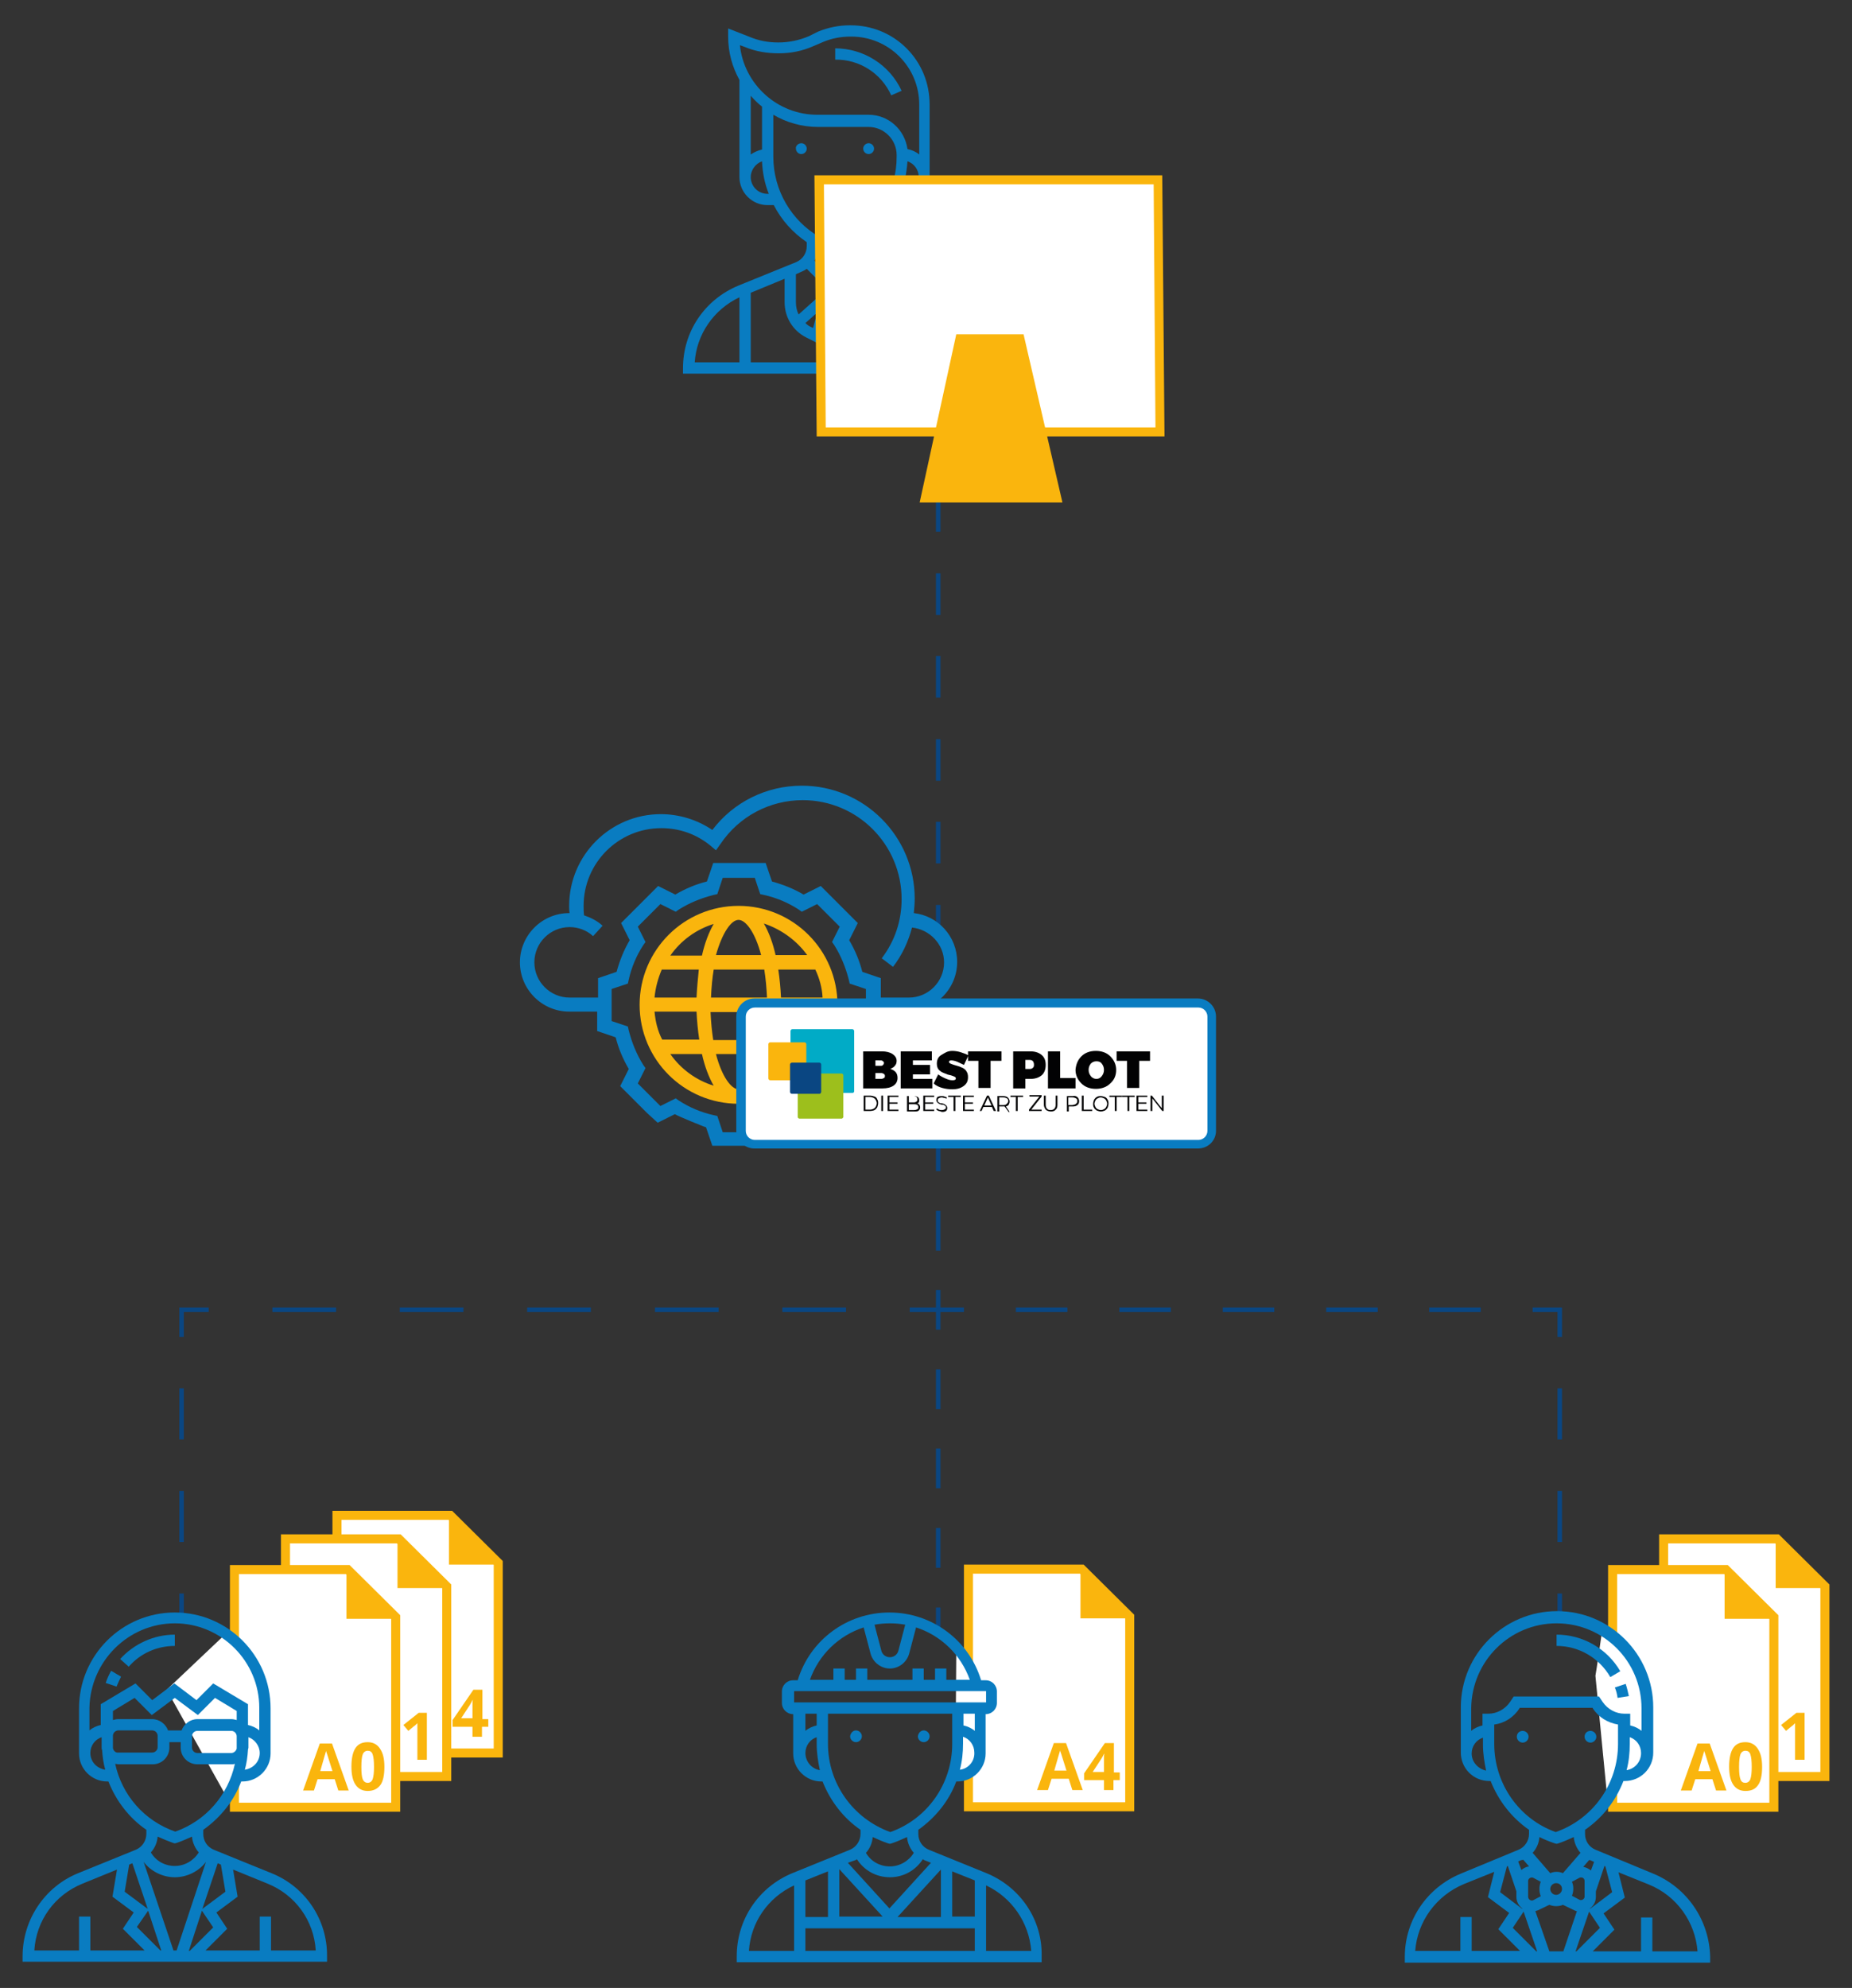 <?xml version="1.0" encoding="utf-8"?>
<!-- Generator: Adobe Illustrator 23.0.6, SVG Export Plug-In . SVG Version: 6.00 Build 0)  -->
<svg version="1.0" id="Ebene_1" xmlns="http://www.w3.org/2000/svg" xmlns:xlink="http://www.w3.org/1999/xlink" x="0px" y="0px"
	 viewBox="0 0 410 440" enable-background="new 0 0 410 440" xml:space="preserve">
<rect x="0" y="0" width="410" height="440" fill="#333333" stroke="none"/>
<rect x="181" y="39.5" fill="#FFFFFF" width="76" height="56"/>
<g>
	<path fill="#0A4682" d="M208.2,136.1h-1v-9.2h1V136.1z M208.2,117.7h-1v-9.2h1V117.7z"/>
	<path fill="#0A4682" d="M208.2,191.1h-1v-9.2h1V191.1z M208.2,172.8h-1v-9.2h1V172.8z M208.2,154.4h-1v-9.2h1V154.4z"/>
	<rect x="207.2" y="200.3" fill="#0A4682" width="1" height="6"/>
	<rect x="207.2" y="253.2" fill="#0A4682" width="1" height="6"/>
	<path fill="#0A4682" d="M208.2,294.3h-1v-8.8h1V294.3z M208.2,276.8h-1V268h1V276.8z"/>
	<path fill="#0A4682" d="M208.2,347h-1v-8.8h1V347z M208.2,329.4h-1v-8.8h1V329.4z M208.2,311.9h-1v-8.8h1V311.9z"/>
	<rect x="207.2" y="355.8" fill="#0A4682" width="1" height="6"/>
	<rect x="201.4" y="289.4" fill="#0A4682" width="6" height="1"/>
	<path fill="#0A4682" d="M187.3,290.4h-14.1v-1h14.1V290.4z M159.1,290.4H145v-1h14.1V290.4z"/>
	<path fill="#0A4682" d="M130.8,290.4h-14.1v-1h14.1V290.4z M102.6,290.4H88.5v-1h14.1V290.4z M74.4,290.4H60.3v-1h14.1V290.4z"/>
	<polygon fill="#0A4682" points="40.7,295.9 39.7,295.9 39.7,289.4 46.2,289.4 46.2,290.4 40.7,290.4 	"/>
	<path fill="#0A4682" d="M40.7,341.3h-1V330h1V341.3z M40.7,318.6h-1v-11.3h1V318.6z"/>
	<rect x="39.7" y="352.7" fill="#0A4682" width="1" height="6"/>
	<rect x="207.4" y="289.4" fill="#0A4682" width="6" height="1"/>
	<path fill="#0A4682" d="M259.2,290.4h-11.4v-1h11.4V290.4z M236.3,290.4h-11.4v-1h11.4V290.4z"/>
	<path fill="#0A4682" d="M327.8,290.4h-11.4v-1h11.4V290.4z M305,290.4h-11.4v-1H305V290.4z M282.1,290.4h-11.4v-1h11.4V290.4z"/>
	<polygon fill="#0A4682" points="345.8,295.9 344.8,295.9 344.8,290.4 339.3,290.4 339.3,289.4 345.8,289.4 	"/>
	<path fill="#0A4682" d="M345.8,341.3h-1V330h1V341.3z M345.8,318.6h-1v-11.3h1V318.6z"/>
	<rect x="344.8" y="352.7" fill="#0A4682" width="1" height="6"/>
	<polygon fill="#FFFFFF" points="110.3,388 74.6,388 74.6,335.4 99.7,335.4 110.3,346 	"/>
	<path fill="#FAB50D" d="M111.3,389H73.6v-54.6h26.5l11.2,11.1V389z M75.6,387h33.7v-40.7l-10-9.9H75.6V387z"/>
	<polygon fill="#FAB50D" points="110.9,346.3 99.4,346.3 99.4,334.8 	"/>
	<g>
		<path fill="#FAB50D" d="M97.5,384.3l-0.8-2.5H93l-0.8,2.5h-2.4l3.7-10.4h2.7l3.7,10.4H97.5z M96.3,380c-0.7-2.2-1.1-3.5-1.2-3.8
			c-0.1-0.3-0.2-0.5-0.2-0.7c-0.2,0.6-0.6,2.1-1.3,4.5H96.3z"/>
		<path fill="#FAB50D" d="M108,382.2h-1.3v2.2h-2.1v-2.2h-4.4v-1.5l4.6-6.7h2v6.5h1.3V382.2z M104.6,380.4v-1.8c0-0.3,0-0.7,0-1.3
			c0-0.6,0-0.9,0.1-1h-0.1c-0.2,0.4-0.4,0.8-0.6,1.1l-1.9,2.9H104.6z"/>
	</g>
	<polygon fill="#FFFFFF" points="98.9,393.2 63.2,393.2 63.2,340.6 88.3,340.6 98.9,351.2 	"/>
	<path fill="#FAB50D" d="M99.9,394.2H62.2v-54.6h26.5l11.2,11.1V394.2z M64.2,392.2h33.7v-40.7l-10-9.9H64.2V392.2z"/>
	<polygon fill="#FAB50D" points="99.6,351.5 88,351.5 88,340 	"/>
	<g>
		<path fill="#FAB50D" d="M86.2,389.5l-0.8-2.5h-3.8l-0.8,2.5h-2.4l3.7-10.4h2.7l3.7,10.4H86.2z M84.9,385.2
			c-0.7-2.2-1.1-3.5-1.2-3.8c-0.1-0.3-0.2-0.5-0.2-0.7c-0.2,0.6-0.6,2.1-1.3,4.5H84.9z"/>
		<path fill="#FAB50D" d="M94.6,389.5h-2.2v-6l0-1l0-1.1c-0.4,0.4-0.6,0.6-0.8,0.7l-1.2,1l-1.1-1.3l3.4-2.7h1.8V389.5z"/>
	</g>
	<polygon fill="#FFFFFF" points="87.6,400 51.9,400 51.9,347.4 77,347.4 87.6,357.9 	"/>
	<path fill="#FAB50D" d="M88.6,401H50.9v-54.6h26.5l11.2,11.1V401z M52.9,399h33.7v-40.7l-10-9.9H52.9V399z"/>
	<polygon fill="#FAB50D" points="88.3,358.3 76.7,358.3 76.7,346.8 	"/>
	<g>
		<path fill="#FAB50D" d="M74.9,396.3l-0.8-2.5h-3.8l-0.8,2.5h-2.4l3.7-10.4h2.7l3.7,10.4H74.9z M73.6,392c-0.7-2.2-1.1-3.5-1.2-3.8
			c-0.1-0.3-0.2-0.5-0.2-0.7c-0.2,0.6-0.6,2.1-1.3,4.5H73.6z"/>
		<path fill="#FAB50D" d="M85.1,391.1c0,1.8-0.3,3.2-0.9,4s-1.5,1.3-2.8,1.3c-1.2,0-2.1-0.5-2.7-1.4c-0.6-0.9-0.9-2.2-0.9-4
			c0-1.8,0.3-3.2,0.9-4.1c0.6-0.9,1.5-1.3,2.7-1.3c1.2,0,2.1,0.5,2.7,1.4C84.8,388,85.1,389.3,85.1,391.1z M80,391.1
			c0,1.3,0.1,2.2,0.3,2.7s0.6,0.8,1.1,0.8c0.5,0,0.9-0.3,1.1-0.8c0.2-0.6,0.3-1.5,0.3-2.7c0-1.3-0.1-2.2-0.3-2.8s-0.6-0.8-1.1-0.8
			c-0.5,0-0.9,0.3-1.1,0.8S80,389.8,80,391.1z"/>
	</g>
	<polygon fill="#FFFFFF" points="250.1,399.9 214.4,399.9 214.4,347.3 239.5,347.3 250.1,357.8 	"/>
	<path fill="#FAB50D" d="M251.1,400.9h-37.7v-54.6h26.5l11.2,11.1V400.9z M215.4,398.9h33.7v-40.7l-10-9.9h-23.7V398.9z"/>
	<polygon fill="#FAB50D" points="250.7,358.2 239.2,358.2 239.2,346.7 	"/>
	<g>
		<path fill="#FAB50D" d="M237.4,396.2l-0.8-2.5h-3.8l-0.8,2.5h-2.4l3.7-10.4h2.7l3.7,10.4H237.4z M236.1,391.9
			c-0.7-2.2-1.1-3.5-1.2-3.8c-0.1-0.3-0.2-0.5-0.2-0.7c-0.2,0.6-0.6,2.1-1.3,4.5H236.1z"/>
		<path fill="#FAB50D" d="M247.8,394h-1.3v2.2h-2.1V394H240v-1.5l4.6-6.7h2v6.5h1.3V394z M244.4,392.3v-1.8c0-0.3,0-0.7,0-1.3
			s0-0.9,0.1-1h-0.1c-0.2,0.4-0.4,0.8-0.6,1.1l-1.9,2.9H244.4z"/>
	</g>
	<polygon fill="#FFFFFF" points="212.9,366.5 216.5,372.7 216.1,390.7 211.5,393.4 211.7,366 	"/>
	<polygon fill="#FFFFFF" points="404,393.2 368.3,393.2 368.3,340.6 393.4,340.6 404,351.2 	"/>
	<path fill="#FAB50D" d="M405,394.2h-37.7v-54.6h26.5l11.2,11.1V394.2z M369.3,392.2H403v-40.7l-10-9.9h-23.7V392.2z"/>
	<polygon fill="#FAB50D" points="404.6,351.5 393.1,351.5 393.1,340 	"/>
	<g>
		<path fill="#FAB50D" d="M391.2,389.5l-0.8-2.5h-3.8l-0.8,2.5h-2.4l3.7-10.4h2.7l3.7,10.4H391.2z M390,385.2
			c-0.7-2.2-1.1-3.5-1.2-3.8c-0.1-0.3-0.2-0.5-0.2-0.7c-0.2,0.6-0.6,2.1-1.3,4.5H390z"/>
		<path fill="#FAB50D" d="M399.6,389.5h-2.2v-6l0-1l0-1.1c-0.4,0.4-0.6,0.6-0.8,0.7l-1.2,1l-1.1-1.3l3.4-2.7h1.8V389.5z"/>
	</g>
	<polygon fill="#FFFFFF" points="392.7,400 357,400 357,347.4 382.1,347.4 392.7,357.9 	"/>
	<path fill="#FAB50D" d="M393.7,401H356v-54.6h26.5l11.2,11.1V401z M358,399h33.7v-40.7l-10-9.9H358V399z"/>
	<polygon fill="#FAB50D" points="393.3,358.3 381.8,358.3 381.8,346.8 	"/>
	<g>
		<path fill="#FAB50D" d="M379.9,396.3l-0.8-2.5h-3.8l-0.8,2.5h-2.4l3.7-10.4h2.7l3.7,10.4H379.9z M378.7,392
			c-0.7-2.2-1.1-3.5-1.2-3.8c-0.1-0.3-0.2-0.5-0.2-0.7c-0.2,0.6-0.6,2.1-1.3,4.5H378.7z"/>
		<path fill="#FAB50D" d="M390.1,391.1c0,1.8-0.3,3.2-0.9,4c-0.6,0.9-1.5,1.3-2.8,1.3c-1.2,0-2.1-0.5-2.7-1.4
			c-0.6-0.9-0.9-2.2-0.9-4c0-1.8,0.3-3.2,0.9-4.1c0.6-0.9,1.5-1.3,2.7-1.3c1.2,0,2.1,0.5,2.7,1.4C389.8,388,390.1,389.3,390.1,391.1
			z M385,391.1c0,1.3,0.1,2.2,0.3,2.7c0.2,0.6,0.6,0.8,1.1,0.8c0.5,0,0.9-0.3,1.1-0.8c0.2-0.6,0.3-1.5,0.3-2.7
			c0-1.3-0.1-2.2-0.3-2.8s-0.6-0.8-1.1-0.8c-0.5,0-0.9,0.3-1.1,0.8S385,389.8,385,391.1z"/>
	</g>
	<polygon fill="#FFFFFF" points="50.1,361.5 56.1,368.5 59.1,376.8 57.8,390.5 51.9,393.8 50.1,397.6 36.9,374 	"/>
	<path fill="#097CC1" d="M204.5,383c0.7,0,1.3,0.6,1.3,1.3c0,0.7-0.6,1.3-1.3,1.3c-0.7,0-1.3-0.6-1.3-1.3
		C203.3,383.6,203.8,383,204.5,383"/>
	<path fill="#097CC1" d="M189.5,383c0.7,0,1.3,0.6,1.3,1.3c0,0.7-0.6,1.3-1.3,1.3c-0.7,0-1.3-0.6-1.3-1.3
		C188.3,383.6,188.8,383,189.5,383"/>
	<path fill="#097CC1" d="M218.4,414.6l-12.8-5.2c-1.4-0.6-2.3-1.9-2.3-3.5V405c3.8-2.7,6.8-6.4,8.4-10.7h0.3c3.4,0,6.2-2.8,6.2-6.2
		v-8.7c1.4,0,2.5-1.1,2.5-2.5v-2.5c0-1.4-1.1-2.5-2.5-2.5h-1c-2.7-8.9-10.9-15-20.3-15c-9.4,0-17.6,6.1-20.3,15h-1
		c-1.4,0-2.5,1.1-2.5,2.5v2.5c0,1.4,1.1,2.5,2.5,2.5v8.7c0,3.4,2.8,6.2,6.2,6.2h0.3c1.7,4.3,4.6,8.1,8.4,10.7v0.9
		c0,1.5-0.9,2.9-2.3,3.5l-12.8,5.2c-7.5,3.1-12.3,10.3-12.3,18.4v1.3h12.5h42.5h12.5V433C230.8,424.9,225.9,417.7,218.4,414.6
		 M178.3,416.2l5-2v10.1h-5V416.2z M185.8,413.7l9.6,10.5h-9.6V413.7z M198.7,424.3l9.6-10.5v10.5H198.7z M210.8,414.2l5,2v8h-5
		V414.2z M212.5,391.7c0.5-1.9,0.7-3.8,0.7-5.8v-1.5c1.5,0.5,2.5,1.9,2.5,3.5C215.8,389.9,214.3,391.5,212.5,391.7 M215.8,383.1
		c-0.7-0.6-1.6-1-2.5-1.2v-2.6h2.5V383.1z M200.4,359.6l-1.5,5.7c-0.2,0.9-1,1.5-1.9,1.5s-1.7-0.6-1.9-1.5l-1.5-5.7
		c1.1-0.2,2.2-0.3,3.4-0.3C198.2,359.3,199.3,359.4,200.4,359.6 M191.2,360.2l1.5,5.7c0.5,2,2.3,3.4,4.3,3.4c2,0,3.8-1.4,4.3-3.4
		l1.5-5.7c5.5,1.8,9.9,6,11.9,11.6h-5.2v-2.5H207v2.5h-2.5v-2.5H202v2.5h-10v-2.5h-2.5v2.5H187v-2.5h-2.5v2.5h-5.2
		C181.3,366.2,185.7,362,191.2,360.2 M175.8,374.3h42.5l0,2.5h-42.5V374.3z M180.8,379.3v2.6c-0.9,0.2-1.8,0.6-2.5,1.2v-3.8H180.8z
		 M178.3,388c0-1.6,1-3,2.5-3.5v1.5c0,2,0.3,3.9,0.7,5.8C179.7,391.5,178.3,389.9,178.3,388 M183.3,386v-6.7h27.5v6.7
		c0,8.8-5.5,16.6-13.7,19.5C188.8,402.5,183.3,394.7,183.3,386 M196.6,408l0.4,0.1l0.4-0.1c1.2-0.4,2.3-0.9,3.4-1.4
		c0.1,1.3,0.7,2.6,1.5,3.5c-1.1,1.8-3.1,3-5.3,3s-4.2-1.1-5.3-3c0.9-1,1.4-2.2,1.5-3.5C194.3,407.1,195.4,407.6,196.6,408
		 M189.4,411.7c0.1,0,0.2-0.1,0.3-0.2c1.6,2.5,4.3,4,7.3,4c3,0,5.7-1.5,7.3-4c0.1,0.1,0.2,0.1,0.3,0.2l1.5,0.6l-9.2,10.1l-9.2-10.1
		L189.4,411.7z M165.8,431.8c0.4-6.3,4.2-11.8,10-14.5v14.5H165.8z M178.3,426.8h37.5v5h-37.5V426.8z M218.3,431.8v-14.5
		c5.7,2.7,9.5,8.2,10,14.5H218.3z"/>
	<path fill="#097CC1" d="M38.7,364.3v-2.5c-4.6,0-9,2-12.1,5.4l1.9,1.7C31.1,365.9,34.8,364.3,38.7,364.3"/>
	<path fill="#097CC1" d="M26.8,371.1l-2.2-1.3c-0.5,0.9-0.9,1.8-1.2,2.7l2.4,0.8C26.1,372.6,26.4,371.9,26.8,371.1"/>
	<path fill="#097CC1" d="M60.1,414.6l-12.8-5.2c-1.4-0.6-2.3-1.9-2.3-3.5V405c3.8-2.7,6.8-6.4,8.4-10.7h0.3c3.4,0,6.2-2.8,6.2-6.2
		v-10c0-11.7-9.5-21.2-21.2-21.2c-11.7,0-21.2,9.5-21.2,21.2v10c0,3.4,2.8,6.2,6.2,6.2H24c1.7,4.3,4.6,8.1,8.4,10.7v0.9
		c0,1.5-0.9,2.9-2.3,3.5l-12.8,5.2C9.9,417.6,5,424.9,5,433v1.2h67.4V433C72.5,424.9,67.6,417.6,60.1,414.6 M49.9,418.7l-5.1,3.8
		l3.4-10.1l0.7,0.3L49.9,418.7z M28.6,412.7l0.7-0.3l3.4,10.1l-5.1-3.8L28.6,412.7z M32.8,422.9l2.9,8.8h-0.2l-5.2-5.2L32.8,422.9z
		 M31.8,412.1c1.6,2.1,4.2,3.4,6.9,3.4c2.7,0,5.3-1.3,6.9-3.4l-6.5,19.6h-0.7L31.8,412.1z M44.7,422.9l2.5,3.7l-5.2,5.2h-0.2
		L44.7,422.9z M51.2,388h-7.5c-0.7,0-1.2-0.6-1.2-1.2v-2.5c0-0.7,0.6-1.2,1.2-1.2h7.5c0.7,0,1.2,0.6,1.2,1.2v1.7c0,0.3,0,0.7,0,1
		C52.3,387.5,51.8,388,51.2,388 M40.2,383h-3c-0.5-1.4-1.9-2.5-3.5-2.5h-7.5c-0.4,0-0.9,0.1-1.2,0.2v-2l4.8-2.9l3.8,3.8l5.1-3.8
		l5.1,3.8l3.8-3.8l4.8,2.9v2c-0.4-0.1-0.8-0.2-1.2-0.2h-7.5C42.1,380.5,40.7,381.6,40.2,383 M25,386.9c0-0.3,0-0.7,0-1v-1.7
		c0-0.7,0.6-1.2,1.2-1.2h7.5c0.7,0,1.2,0.6,1.2,1.2v2.5c0,0.7-0.6,1.2-1.2,1.2h-7.5C25.6,388,25.1,387.5,25,386.9 M54.2,391.7
		c0.4-1.4,0.6-2.9,0.7-4.4c0-0.2,0.1-0.3,0.1-0.5v-0.8v-1.5c1.4,0.5,2.5,1.9,2.5,3.5C57.5,389.9,56.1,391.4,54.2,391.7 M38.7,359.3
		c10.3,0,18.7,8.4,18.7,18.7v5c-0.7-0.6-1.6-1-2.5-1.2v-4.6l-7.7-4.6l-3.7,3.7l-4.9-3.7l-4.9,3.7l-3.7-3.7l-7.7,4.6v4.6
		c-0.9,0.2-1.8,0.6-2.5,1.2v-5C20,367.7,28.4,359.3,38.7,359.3 M20,388c0-1.6,1-3,2.5-3.5v1.5v0.8c0,0.2,0,0.4,0.1,0.5
		c0.1,1.5,0.3,3,0.7,4.4C21.4,391.4,20,389.9,20,388 M25.5,390.4c0.2,0,0.5,0.1,0.8,0.1h7.5c2.1,0,3.7-1.7,3.7-3.7v-1.2H40v1.2
		c0,2.1,1.7,3.7,3.7,3.7h7.5c0.3,0,0.5,0,0.8-0.1c-1.5,6.9-6.4,12.6-13.2,15C31.9,403,27,397.3,25.5,390.4 M38.3,407.9l0.4,0.1
		l0.4-0.1c1.2-0.4,2.3-0.9,3.4-1.4c0.1,1.3,0.7,2.6,1.5,3.5c-1.1,1.8-3.1,3-5.3,3c-2.2,0-4.2-1.1-5.3-3c0.9-1,1.4-2.2,1.5-3.5
		C36,407,37.2,407.5,38.3,407.9 M18.3,416.9l7.6-3.1l-1,6l4.7,3.5l-2.4,3.6l4.8,4.8H20v-7.5h-2.5v7.5H7.6
		C8,425.1,12.1,419.4,18.3,416.9 M60,431.7v-7.5h-2.5v7.5h-12l4.8-4.8l-2.4-3.6l4.7-3.5l-1-6l7.6,3.1c6.2,2.5,10.3,8.2,10.7,14.8
		L60,431.7L60,431.7z"/>
	<path fill="#FFFFFF" d="M354.7,360.8l4.1,3.4l-0.2,29.4l-2.7,5.1c0,0-2.7-27.6-2.7-27.8C353.3,370.6,354.7,360.8,354.7,360.8"/>
	<path fill="#097CC1" d="M366,414.7l-12.8-5.3c-1.4-0.6-2.3-1.9-2.3-3.5v-0.9c3.9-2.7,6.8-6.4,8.5-10.8h0.3c3.5,0,6.3-2.8,6.3-6.3
		v-10c0-11.7-9.5-21.3-21.3-21.3c-11.7,0-21.3,9.5-21.3,21.3v10c0,3.5,2.8,6.3,6.3,6.3h0.3c1.7,4.3,4.6,8.1,8.5,10.8v0.9
		c0,1.5-0.9,2.9-2.3,3.5l-12.8,5.3c-7.5,3.1-12.4,10.3-12.4,18.4v1.3h67.6v-1.3C378.4,425,373.5,417.8,366,414.7 M356.9,418.8
		l-4.9,3.7l0-0.1c0.8-0.6,1.3-1.5,1.3-2.6v-1.2l1.9-5.6l0.2,0.1L356.9,418.8z M340.1,431.9l-5.2-5.2l2.4-3.6l3,8.8H340.1z
		 M333.6,413.1l0.2-0.1l1.9,5.6v1.2c0,1.1,0.5,2,1.3,2.6l0,0.1l-4.9-3.7L333.6,413.1z M337.2,411.6l1.3,1.5
		c-0.7,0.1-1.2,0.4-1.7,0.8l-0.7-1.9l0.7-0.3C337,411.7,337.1,411.7,337.2,411.6 M352.2,411.8l0.7,0.3l-0.7,1.9
		c-0.5-0.4-1.1-0.7-1.7-0.8l1.3-1.5C352,411.7,352.1,411.7,352.2,411.8 M348,416.5l1.7-0.9c0.5-0.2,1.1,0.1,1.1,0.7v3.5
		c0,0.5-0.6,0.9-1.1,0.7l-1.7-0.9c0.2-0.5,0.3-1,0.3-1.6S348.2,417,348,416.5 M345.8,418.1c0,0.7-0.6,1.3-1.3,1.3
		c-0.7,0-1.3-0.6-1.3-1.3s0.6-1.3,1.3-1.3C345.3,416.8,345.8,417.4,345.8,418.1 M338.3,419.8v-3.5c0-0.5,0.6-0.9,1.1-0.7l1.7,0.9
		c-0.2,0.5-0.3,1-0.3,1.6s0.1,1.1,0.3,1.6l-1.7,0.9C338.9,420.8,338.3,420.4,338.3,419.8 M339.9,423c0.2-0.1,0.4-0.1,0.6-0.2
		l2.5-1.2c0.5,0.2,1,0.3,1.5,0.3c0.5,0,1.1-0.1,1.5-0.3l2.5,1.2c0.2,0.1,0.4,0.2,0.6,0.2l-3,8.9H343L339.9,423z M348.8,431.9l3-8.8
		l2.4,3.6l-5.2,5.2H348.8z M360.1,391.8c0.5-1.9,0.7-3.8,0.7-5.8v-1.5c1.5,0.5,2.5,1.9,2.5,3.5C363.3,390,361.9,391.5,360.1,391.8
		 M344.6,359.3c10.4,0,18.8,8.4,18.8,18.8v5c-0.7-0.6-1.6-1-2.5-1.2v-2.6h-1.3c-1.9,0-3.7-1-4.8-2.6l-0.8-1.2h-18.9l-0.8,1.2
		c-1.1,1.6-2.9,2.6-4.8,2.6h-1.3v2.6c-0.9,0.2-1.8,0.6-2.5,1.2v-5C325.8,367.7,334.2,359.3,344.6,359.3 M325.8,388.1
		c0-1.6,1-3,2.5-3.5v1.5c0,2,0.3,3.9,0.7,5.8C327.2,391.5,325.8,390,325.8,388.1 M330.8,386v-4.3c2.3-0.3,4.3-1.6,5.6-3.6l0-0.1
		h16.2l0,0.1c1.3,2,3.3,3.2,5.6,3.6v4.3c0,8.8-5.5,16.6-13.8,19.5C336.3,402.6,330.8,394.8,330.8,386 M344.2,408l0.4,0.1l0.4-0.1
		c1.2-0.4,2.3-0.9,3.4-1.4c0.1,1.3,0.7,2.6,1.5,3.5l-3.9,4.5c-0.4-0.2-0.9-0.3-1.4-0.3c-0.5,0-1,0.1-1.4,0.3l-3.9-4.5
		c0.9-1,1.4-2.2,1.5-3.5C341.8,407.1,343,407.6,344.2,408 M324.1,417l6.7-2.7l-1.4,5.6l4.7,3.5l-2.4,3.6l4.8,4.8h-10.7v-7.5h-2.5
		v7.5h-10C313.8,425.3,317.9,419.6,324.1,417 M365.8,431.9v-7.5h-2.5v7.5h-10.7l4.8-4.8l-2.4-3.6l4.7-3.5l-1.4-5.6l6.7,2.7
		c6.2,2.5,10.3,8.3,10.8,14.8H365.8z"/>
	<path fill="#097CC1" d="M352.1,383.1c0.7,0,1.3,0.6,1.3,1.3c0,0.7-0.6,1.3-1.3,1.3c-0.7,0-1.3-0.6-1.3-1.3
		C350.8,383.6,351.4,383.1,352.1,383.1"/>
	<path fill="#097CC1" d="M337.1,383.1c0.7,0,1.3,0.6,1.3,1.3c0,0.7-0.6,1.3-1.3,1.3c-0.7,0-1.3-0.6-1.3-1.3
		C335.8,383.6,336.4,383.1,337.1,383.1"/>
	<path fill="#097CC1" d="M358.1,375.8l2.5-0.4c-0.2-0.9-0.4-1.8-0.7-2.7l-2.4,0.8C357.8,374.2,358,375,358.1,375.8"/>
	<path fill="#097CC1" d="M356.5,371.2l2.2-1.3c-2.9-5-8.3-8.1-14.1-8.1v2.5C349.5,364.3,354,366.9,356.5,371.2"/>
	<path fill="#FAB50D" d="M163.5,200.5c-12.1,0-21.9,9.8-21.9,21.9c0,12.1,9.8,21.9,21.9,21.9s21.9-9.8,21.9-21.9
		C185.4,210.3,175.6,200.5,163.5,200.5 M163.5,241.1c-1.6,0-3.7-2.8-5-7.8h10C167.2,238.3,165.2,241.1,163.5,241.1 M157.9,230.2
		c-0.3-1.9-0.5-4-0.6-6.2h12.4c-0.1,2.3-0.3,4.4-0.6,6.2H157.9z M144.9,223.9h9.3c0.1,2.1,0.3,4.2,0.6,6.2h-8.2
		C145.6,228.2,145.1,226.1,144.9,223.9 M163.5,203.6c1.6,0,3.7,2.8,5,7.8h-10C159.9,206.4,161.9,203.6,163.5,203.6 M169.2,214.6
		c0.3,1.9,0.5,4,0.6,6.2h-12.4c0.1-2.3,0.3-4.4,0.6-6.2H169.2z M154.2,220.8h-9.3c0.2-2.2,0.8-4.3,1.6-6.2h8.2
		C154.5,216.6,154.3,218.7,154.2,220.8 M172.9,223.9h9.3c-0.2,2.2-0.8,4.3-1.6,6.2h-8.2C172.6,228.2,172.8,226,172.9,223.9
		 M172.9,220.8c-0.1-2.1-0.3-4.2-0.6-6.2h8.2c0.9,1.9,1.5,4,1.6,6.2H172.9z M178.7,211.4h-7c-0.6-2.7-1.5-5.1-2.6-7
		C173,205.7,176.4,208.2,178.7,211.4 M158,204.5c-1.1,1.9-2,4.3-2.6,7h-7C150.7,208.2,154.1,205.7,158,204.5 M148.4,233.3h7
		c0.6,2.7,1.5,5.1,2.6,7C154.1,239.1,150.7,236.6,148.4,233.3 M169.1,240.3c1.1-1.9,2-4.3,2.6-7h7
		C176.4,236.6,173,239.1,169.1,240.3"/>
	<path fill="#097CC1" d="M145.6,248.5l3.8-1.9c1,0.6,6.3,2.7,6.3,2.7c0.2,0.1,0.4,0.1,0.6,0.2l1.4,4.1h4.3h3.1h4.3l1.4-4.1
		c0.2-0.1,0.4-0.1,0.6-0.2l3.1-1.1c1.1-0.5,2.2-1,3.2-1.6l3,1.5l3.1-1.9l5.9-5.9l-1.9-3.8c1.3-2.2,2.2-4.5,2.9-7l4.1-1.4v-4.3h6.2
		c6,0,10.9-4.9,10.9-10.9c0-5.6-4.2-10.2-9.6-10.8c0.1-1.1,0.2-2.1,0.2-3.2c0-13.8-11.2-25-25-25c-7.8,0-15.1,3.6-19.8,9.8
		c-3.4-2.3-7.4-3.5-11.4-3.5c-11.2,0-20.3,9.1-20.3,20.3c0,0.5,0,1,0.1,1.6c0,0,0,0-0.1,0c-6,0-10.9,4.9-10.9,10.9
		c0,6,4.9,10.9,10.9,10.9h6.2v4.3l4.1,1.4c0.6,2.4,1.6,4.8,2.9,7l-1.9,3.8l5.9,5.9L145.6,248.5z M126.1,220.8
		c-4.3,0-7.8-3.5-7.8-7.8s3.5-7.8,7.8-7.8c1.9,0,3.8,0.7,5.2,2l2.1-2.3c-1.2-1.1-2.6-1.8-4.1-2.3c-0.1-0.7-0.1-1.4-0.1-2.1
		c0-9.5,7.7-17.2,17.2-17.2c4,0,7.7,1.3,10.8,3.8l1.3,1.1l1-1.4c4.1-6.1,10.9-9.7,18.2-9.7c12.1,0,21.9,9.8,21.9,21.9
		c0,4.8-1.5,9.3-4.4,13.1l2.5,1.9c2-2.6,3.4-5.6,4.2-8.7c3.9,0.4,7.1,3.7,7.1,7.7c0,4.3-3.5,7.8-7.8,7.8h-6.2v-4.3l-4.1-1.4
		c-0.6-2.4-1.6-4.8-2.9-7l1.9-3.8l-8.2-8.2l-3.8,1.9c-2.2-1.3-4.5-2.2-7-2.9l-1.4-4.1h-11.6l-1.4,4.1c-2.4,0.6-4.8,1.6-7,2.9
		l-3.8-1.9l-8.2,8.2l1.9,3.8c-1.3,2.2-2.2,4.5-2.9,7l-4.1,1.4v4.3H126.1z M177.5,243.1l-0.7,0.5c-2.4,1.5-4.9,2.5-7.6,3.2l-0.9,0.2
		l-1.2,3.6H160l-1.2-3.6l-0.9-0.2c-2.7-0.6-5.3-1.7-7.6-3.2l-0.7-0.5l-3.4,1.7l-5-5l1.7-3.4l-0.5-0.7c-1.5-2.4-2.5-4.9-3.2-7.6
		l-0.2-0.9l-3.6-1.2v-7.1l3.6-1.2l0.2-0.9c0.6-2.7,1.7-5.3,3.2-7.6l0.5-0.7l-1.7-3.4l5-5l3.4,1.7l0.7-0.5c2.4-1.5,4.9-2.5,7.6-3.2
		l0.9-0.2l1.2-3.6h7.1l1.2,3.6l0.9,0.2c2.7,0.6,5.3,1.7,7.6,3.2l0.7,0.5l3.4-1.7l5,5l-1.7,3.4l0.5,0.7c1.5,2.4,2.5,4.9,3.2,7.6
		l0.2,0.9l3.6,1.2v7.1l-3.6,1.2l-0.2,0.9c-0.6,2.7-1.7,5.3-3.2,7.6l-0.5,0.7l1.7,3.4l-5,5L177.5,243.1z"/>
	<path fill="#FFFFFF" d="M265.2,253.2h-98.2c-1.7,0-3-1.3-3-3V225c0-1.7,1.3-3,3-3h98.2c1.7,0,3,1.3,3,3v25.3
		C268.2,251.9,266.9,253.2,265.2,253.2"/>
	<path fill="#097CC1" d="M265.2,254.2h-98.2c-2.2,0-4-1.8-4-4V225c0-2.2,1.8-4,4-4h98.2c2.2,0,4,1.8,4,4v25.3
		C269.2,252.4,267.5,254.2,265.2,254.2z M167.1,223c-1.1,0-2,0.9-2,2v25.3c0,1.1,0.9,2,2,2h98.2c1.1,0,2-0.9,2-2V225
		c0-1.1-0.9-2-2-2H167.1z"/>
	<g enable-background="new    ">
		<g>
			<path fill="#020203" d="M191.1,232.7h4.1c1,0,1.8,0.2,2.4,0.6c0.6,0.4,0.9,0.9,0.9,1.5c0,0.4-0.1,0.8-0.4,1.1
				c-0.2,0.3-0.6,0.5-1,0.7c0.5,0.1,0.9,0.4,1.2,0.7c0.3,0.4,0.4,0.8,0.4,1.3c0,0.7-0.3,1.3-0.9,1.7s-1.4,0.6-2.4,0.6h-4.3V232.7z
				 M193.8,234.7v1.2h1.3c0.2,0,0.3-0.1,0.4-0.2c0.1-0.1,0.2-0.3,0.2-0.4c0-0.2-0.1-0.3-0.2-0.4c-0.1-0.1-0.3-0.2-0.4-0.2H193.8z
				 M193.8,237.6v1.2h1.3c0.2,0,0.4-0.1,0.6-0.2c0.2-0.1,0.2-0.3,0.2-0.5c0-0.2-0.1-0.3-0.2-0.4c-0.2-0.1-0.4-0.2-0.6-0.2H193.8z"/>
			<path fill="#020203" d="M206.3,234.7h-4.2v1h3.8v2.1h-3.8v1h4.3v2.1h-7v-8.2h6.9V234.7z"/>
			<path fill="#020203" d="M210.8,232.6c0.6,0,1.3,0.1,1.9,0.3s1.2,0.4,1.7,0.7l-1,2.1c-0.5-0.2-1-0.5-1.5-0.7
				c-0.5-0.2-1-0.3-1.3-0.3c-0.3,0-0.5,0.1-0.5,0.3c0,0.2,0.1,0.3,0.3,0.4c0.2,0.1,0.5,0.2,0.8,0.3c0.3,0.1,0.7,0.2,1,0.3
				c0.4,0.1,0.7,0.3,1,0.4c0.3,0.2,0.6,0.4,0.8,0.8c0.2,0.3,0.3,0.7,0.3,1.2c0,0.9-0.3,1.5-1,2s-1.5,0.7-2.5,0.7
				c-0.7,0-1.5-0.1-2.2-0.3s-1.4-0.5-1.9-1l1-2c0.4,0.3,0.9,0.6,1.6,0.9s1.1,0.4,1.6,0.4c0.4,0,0.7-0.1,0.7-0.4
				c0-0.2-0.1-0.3-0.3-0.4c-0.2-0.1-0.5-0.2-0.8-0.3c-0.3-0.1-0.7-0.1-1-0.3c-0.4-0.1-0.7-0.3-1-0.4c-0.3-0.2-0.6-0.4-0.8-0.7
				c-0.2-0.3-0.3-0.7-0.3-1.2c0-0.8,0.3-1.5,1-1.9S209.7,232.6,210.8,232.6z"/>
			<path fill="#020203" d="M221.6,234.8h-2.3v6h-2.7v-6h-2.3v-2.1h7.4V234.8z"/>
			<path fill="#020203" d="M224.3,232.7h3.8c1.1,0,1.9,0.3,2.5,0.8c0.6,0.5,0.9,1.2,0.9,2.2c0,1-0.3,1.8-0.9,2.3
				c-0.6,0.5-1.4,0.8-2.5,0.8H227v2.1h-2.7V232.7z M227,234.7v1.9h1c0.3,0,0.5-0.1,0.7-0.3c0.2-0.2,0.2-0.4,0.2-0.7
				c0-0.3-0.1-0.5-0.2-0.7c-0.2-0.2-0.4-0.3-0.7-0.3H227z"/>
			<path fill="#020203" d="M234.7,238.6h3.4v2.3H232v-8.2h2.7V238.6z"/>
			<path fill="#020203" d="M239.4,233.8c0.8-0.8,1.9-1.2,3.2-1.2s2.4,0.4,3.2,1.2c0.8,0.8,1.3,1.8,1.3,3c0,1.2-0.4,2.2-1.3,3
				c-0.8,0.8-1.9,1.2-3.2,1.2s-2.4-0.4-3.2-1.2c-0.8-0.8-1.3-1.8-1.3-3C238.2,235.6,238.6,234.6,239.4,233.8z M242.7,234.9
				c-0.5,0-0.9,0.2-1.2,0.5c-0.3,0.4-0.5,0.8-0.5,1.4c0,0.6,0.2,1,0.5,1.4c0.3,0.4,0.8,0.6,1.2,0.6c0.5,0,0.9-0.2,1.2-0.6
				c0.3-0.4,0.5-0.8,0.5-1.4c0-0.6-0.2-1-0.5-1.4C243.6,235,243.2,234.9,242.7,234.9z"/>
			<path fill="#020203" d="M254.5,234.8h-2.3v6h-2.7v-6h-2.3v-2.1h7.4V234.8z"/>
		</g>
		<rect x="190.5" y="230.9" fill="none" width="67.1" height="13.1"/>
	</g>
	<g enable-background="new    ">
		<g>
			<path fill="#020203" d="M191.2,242.5h1.4c0.4,0,0.7,0.1,1,0.2s0.5,0.3,0.6,0.6c0.2,0.3,0.2,0.6,0.2,0.9c0,0.3-0.1,0.6-0.2,0.9
				c-0.2,0.3-0.4,0.5-0.6,0.6s-0.6,0.2-1,0.2h-1.4V242.5z M192.6,245.6c0.3,0,0.6-0.1,0.8-0.2c0.2-0.1,0.4-0.3,0.5-0.5
				c0.1-0.2,0.2-0.5,0.2-0.7c0-0.3-0.1-0.5-0.2-0.7c-0.1-0.2-0.3-0.4-0.5-0.5c-0.2-0.1-0.5-0.2-0.8-0.2h-1v2.8H192.6z"/>
			<path fill="#020203" d="M195.1,242.5h0.4v3.4h-0.4V242.5z"/>
			<path fill="#020203" d="M198.9,245.6v0.3h-2.4v-3.4h2.4v0.3h-2v1.2h1.8v0.3h-1.8v1.3H198.9z"/>
			<path fill="#020203" d="M203.5,244.5c0.1,0.1,0.2,0.3,0.2,0.6c0,0.3-0.1,0.5-0.3,0.7s-0.5,0.2-1,0.2h-1.6v-3.4h1.5
				c0.4,0,0.7,0.1,0.9,0.2c0.2,0.2,0.3,0.4,0.3,0.7c0,0.2,0,0.4-0.1,0.5s-0.2,0.2-0.4,0.3C203.2,244.2,203.4,244.3,203.5,244.5z
				 M201.2,242.8v1.2h1.1c0.3,0,0.5-0.1,0.6-0.2c0.2-0.1,0.2-0.3,0.2-0.5s-0.1-0.4-0.2-0.5c-0.2-0.1-0.4-0.2-0.6-0.2H201.2z
				 M203.1,245.5c0.2-0.1,0.2-0.3,0.2-0.5c0-0.4-0.3-0.6-0.9-0.6h-1.2v1.3h1.2C202.7,245.7,202.9,245.6,203.1,245.5z"/>
			<path fill="#020203" d="M206.8,245.6v0.3h-2.4v-3.4h2.4v0.3h-2v1.2h1.8v0.3h-1.8v1.3H206.8z"/>
			<path fill="#020203" d="M207.8,245.9c-0.2-0.1-0.4-0.2-0.5-0.3l0.1-0.3c0.1,0.1,0.3,0.2,0.5,0.3c0.2,0.1,0.4,0.1,0.6,0.1
				c0.3,0,0.5-0.1,0.7-0.2c0.2-0.1,0.2-0.3,0.2-0.4c0-0.1,0-0.2-0.1-0.3c-0.1-0.1-0.2-0.1-0.3-0.2s-0.3-0.1-0.5-0.1
				c-0.3-0.1-0.5-0.1-0.6-0.2c-0.2-0.1-0.3-0.2-0.4-0.3c-0.1-0.1-0.2-0.3-0.2-0.5c0-0.2,0-0.3,0.1-0.5s0.2-0.3,0.4-0.3
				c0.2-0.1,0.4-0.1,0.7-0.1c0.2,0,0.4,0,0.6,0.1c0.2,0.1,0.4,0.1,0.5,0.2l-0.1,0.3c-0.1-0.1-0.3-0.2-0.5-0.2
				c-0.2,0-0.3-0.1-0.5-0.1c-0.3,0-0.5,0.1-0.7,0.2s-0.2,0.3-0.2,0.5c0,0.1,0,0.2,0.1,0.3c0.1,0.1,0.2,0.1,0.3,0.2s0.3,0.1,0.5,0.1
				c0.3,0.1,0.5,0.1,0.6,0.2s0.3,0.2,0.4,0.3s0.2,0.3,0.2,0.5c0,0.2,0,0.3-0.1,0.5c-0.1,0.1-0.2,0.3-0.4,0.3
				c-0.2,0.1-0.4,0.1-0.7,0.1C208.3,246,208,245.9,207.8,245.9z"/>
			<path fill="#020203" d="M211.1,242.8h-1.2v-0.3h2.8v0.3h-1.2v3.1h-0.4V242.8z"/>
			<path fill="#020203" d="M215.6,245.6v0.3h-2.4v-3.4h2.4v0.3h-2v1.2h1.8v0.3h-1.8v1.3H215.6z"/>
			<path fill="#020203" d="M219.6,245h-1.9l-0.4,0.9h-0.4l1.6-3.4h0.4l1.6,3.4H220L219.6,245z M219.5,244.7l-0.8-1.8l-0.8,1.8H219.5
				z"/>
			<path fill="#020203" d="M223.2,246l-0.8-1.1c-0.1,0-0.2,0-0.3,0h-0.9v1.1h-0.4v-3.4h1.3c0.4,0,0.8,0.1,1,0.3
				c0.2,0.2,0.4,0.5,0.4,0.9c0,0.3-0.1,0.5-0.2,0.7c-0.1,0.2-0.3,0.3-0.6,0.4l0.8,1.2H223.2z M222.9,244.3c0.2-0.2,0.3-0.4,0.3-0.6
				c0-0.3-0.1-0.5-0.3-0.6c-0.2-0.1-0.4-0.2-0.8-0.2h-0.9v1.7h0.9C222.5,244.6,222.7,244.5,222.9,244.3z"/>
			<path fill="#020203" d="M224.9,242.8h-1.2v-0.3h2.8v0.3h-1.2v3.1h-0.4V242.8z"/>
			<path fill="#020203" d="M230.6,245.6v0.3h-2.8v-0.3l2.3-2.9h-2.2v-0.3h2.7v0.3l-2.3,2.9H230.6z"/>
			<path fill="#020203" d="M231.5,245.6c-0.2-0.3-0.4-0.6-0.4-1.1v-2h0.4v2c0,0.4,0.1,0.7,0.3,0.9c0.2,0.2,0.4,0.3,0.8,0.3
				c0.3,0,0.6-0.1,0.8-0.3c0.2-0.2,0.3-0.5,0.3-0.9v-2h0.4v2c0,0.5-0.1,0.9-0.4,1.1c-0.2,0.3-0.6,0.4-1,0.4S231.8,245.9,231.5,245.6
				z"/>
			<path fill="#020203" d="M238.5,242.8c0.2,0.2,0.4,0.5,0.4,0.9c0,0.4-0.1,0.7-0.4,0.9c-0.2,0.2-0.6,0.3-1,0.3h-0.9v1.1h-0.4v-3.4
				h1.3C237.9,242.5,238.2,242.6,238.5,242.8z M238.2,244.3c0.2-0.1,0.3-0.4,0.3-0.6c0-0.3-0.1-0.5-0.3-0.6
				c-0.2-0.1-0.4-0.2-0.8-0.2h-0.9v1.7h0.9C237.8,244.5,238,244.5,238.2,244.3z"/>
			<path fill="#020203" d="M239.5,242.5h0.4v3.1h1.9v0.3h-2.3V242.5z"/>
			<path fill="#020203" d="M242.8,245.8c-0.3-0.2-0.5-0.4-0.6-0.6c-0.2-0.3-0.2-0.6-0.2-0.9c0-0.3,0.1-0.6,0.2-0.9
				c0.2-0.3,0.4-0.5,0.6-0.6c0.3-0.2,0.6-0.2,0.9-0.2c0.3,0,0.6,0.1,0.9,0.2s0.5,0.4,0.6,0.6c0.2,0.3,0.2,0.6,0.2,0.9
				c0,0.3-0.1,0.6-0.2,0.9c-0.2,0.3-0.4,0.5-0.6,0.6s-0.6,0.2-0.9,0.2C243.4,246,243.1,245.9,242.8,245.8z M244.4,245.5
				c0.2-0.1,0.4-0.3,0.5-0.5c0.1-0.2,0.2-0.5,0.2-0.7s-0.1-0.5-0.2-0.7c-0.1-0.2-0.3-0.4-0.5-0.5c-0.2-0.1-0.5-0.2-0.7-0.2
				c-0.3,0-0.5,0.1-0.7,0.2c-0.2,0.1-0.4,0.3-0.5,0.5s-0.2,0.5-0.2,0.7s0.1,0.5,0.2,0.7c0.1,0.2,0.3,0.4,0.5,0.5
				c0.2,0.1,0.5,0.2,0.7,0.2C244,245.7,244.2,245.6,244.4,245.5z"/>
			<path fill="#020203" d="M246.8,242.8h-1.2v-0.3h2.8v0.3h-1.2v3.1h-0.4V242.8z"/>
			<path fill="#020203" d="M249.6,242.8h-1.2v-0.3h2.8v0.3h-1.2v3.1h-0.4V242.8z"/>
			<path fill="#020203" d="M254,245.6v0.3h-2.4v-3.4h2.4v0.3h-2v1.2h1.8v0.3H252v1.3H254z"/>
			<path fill="#020203" d="M257.6,242.5v3.4h-0.3l-2.2-2.8v2.8h-0.4v-3.4h0.3l2.2,2.8v-2.8H257.6z"/>
		</g>
		<rect x="190.6" y="241.8" fill="none" width="67.4" height="5.5"/>
	</g>
	<path fill="#01ABC6" d="M188.7,241.9h-13.3c-0.2,0-0.4-0.2-0.4-0.4v-13.3c0-0.2,0.2-0.4,0.4-0.4h13.3c0.2,0,0.4,0.2,0.4,0.4v13.3
		C189.1,241.8,188.9,241.9,188.7,241.9"/>
	<path fill="#9DBF1C" d="M186.3,247.6H177c-0.2,0-0.4-0.2-0.4-0.4V238c0-0.2,0.2-0.4,0.4-0.4h9.3c0.2,0,0.4,0.2,0.4,0.4v9.3
		C186.6,247.4,186.5,247.6,186.3,247.6"/>
	<path fill="#FAB50D" d="M178.1,239.1h-7.6c-0.2,0-0.4-0.2-0.4-0.4v-7.6c0-0.2,0.2-0.4,0.4-0.4h7.6c0.2,0,0.4,0.2,0.4,0.4v7.6
		C178.5,238.9,178.3,239.1,178.1,239.1"/>
	<path fill="#0A4682" d="M181.4,242.1h-6.1c-0.2,0-0.4-0.2-0.4-0.4v-6.1c0-0.2,0.2-0.4,0.4-0.4h6.1c0.2,0,0.4,0.2,0.4,0.4v6.1
		C181.7,242,181.6,242.1,181.4,242.1"/>
	<path fill="#097CC1" d="M177.4,31.7c0.7,0,1.2,0.6,1.2,1.2c0,0.7-0.6,1.2-1.2,1.2c-0.7,0-1.2-0.6-1.2-1.2
		C176.1,32.3,176.7,31.7,177.4,31.7"/>
	<path fill="#097CC1" d="M192.3,31.7c0.7,0,1.2,0.6,1.2,1.2c0,0.7-0.6,1.2-1.2,1.2c-0.7,0-1.2-0.6-1.2-1.2
		C191.1,32.3,191.6,31.7,192.3,31.7"/>
	<path fill="#097CC1" d="M197.3,21.1l2.3-1c-2.6-5.7-8.4-9.4-14.7-9.4v2.5C190.2,13.1,195.1,16.2,197.3,21.1"/>
	<path fill="#097CC1" d="M181.7,80.2h-15.5V64.8l7.5-3.1v5.2c0,3.3,1.8,6.3,4.8,7.8l3.2,1.6l-0.1-11l-4.8,4.3
		c-0.4-0.8-0.6-1.7-0.6-2.7v-6.2l1.1-0.5c0.5-0.2,0.9-0.4,1.3-0.7l3,3l0-3.5l-1.3-1.3c0.5-0.8,0.8-1.7,0.8-2.6
		c0.1,0.1,0.3,0.1,0.4,0.2l0-2.8c-6.3-3.6-10.3-10.4-10.3-17.8v-9.3c2.9,1.7,6.3,2.7,9.9,2.7h11.2c3.4,0,6.2,2.8,6.2,6.2v0.4
		c0,1.8-0.2,3.5-0.7,5.2h2.5c0.3-1.4,0.5-2.8,0.6-4.2c1.5,0.5,2.5,1.9,2.5,3.5c0,0.2,0,0.5-0.1,0.7h2.5c0-0.2,0-0.4,0-0.7l0-16.1
		c0-4.7-1.8-9.1-5.1-12.4c-3.3-3.3-7.7-5.1-12.4-5.1h-0.2c-2.4,0-4.8,0.5-7,1.4L179.1,8c-2.1,0.9-4.4,1.4-6.8,1.4
		c-2.3,0-4.4-0.4-6.5-1.3l-4.6-1.8v1.8c0,3.5,0.9,6.7,2.5,9.6v21.5c0,3.4,2.8,6.2,6.2,6.2h1.4c1.7,3.3,4.2,6.1,7.3,8.2v0.9
		c0,1.5-0.9,2.9-2.3,3.5l-12.8,5.2c-7.5,3.1-12.3,10.2-12.3,18.3v1.2h30.5L181.7,80.2z M180.9,69.2l-0.9,3.4l-0.4-0.2
		c-0.5-0.2-0.9-0.5-1.3-0.9L180.9,69.2z M163.8,10l1.1,0.4c2.4,1,4.9,1.4,7.5,1.4c2.7,0,5.2-0.5,7.7-1.6l2.1-0.9
		c1.9-0.8,3.9-1.2,6.1-1.2h0.2c4,0,7.8,1.6,10.6,4.4c2.8,2.8,4.4,6.6,4.4,10.6l0,11.1c-0.7-0.6-1.6-1-2.6-1.2
		c-0.6-4.3-4.2-7.6-8.6-7.6h-11.2C172.2,25.5,164.7,18.7,163.8,10z M168.7,23.6v9.5c-0.9,0.2-1.8,0.6-2.5,1.1v-13
		C167,22.1,167.8,22.9,168.7,23.6z M169.9,42.9c-2.1,0-3.7-1.7-3.7-3.7c0-1.6,1.1-3,2.5-3.5c0.1,2.5,0.6,5,1.5,7.2H169.9z
		 M163.7,80.2h-9.9c0.4-6.2,4.2-11.7,9.9-14.4V80.2z"/>
	<path fill="#FAB50D" d="M257.8,96.6h-77l-0.5-57.8h77L257.8,96.6z M182.8,94.6h73l-0.4-53.8h-73L182.8,94.6z"/>
	<polygon fill="#FAB50D" points="211.7,74 203.6,111.2 235.2,111.2 226.6,74 	"/>
</g>
<g>
</g>
<g>
</g>
<g>
</g>
<g>
</g>
<g>
</g>
<g>
</g>
<g>
</g>
<g>
</g>
<g>
</g>
<g>
</g>
<g>
</g>
<g>
</g>
<g>
</g>
<g>
</g>
<g>
</g>
</svg>
